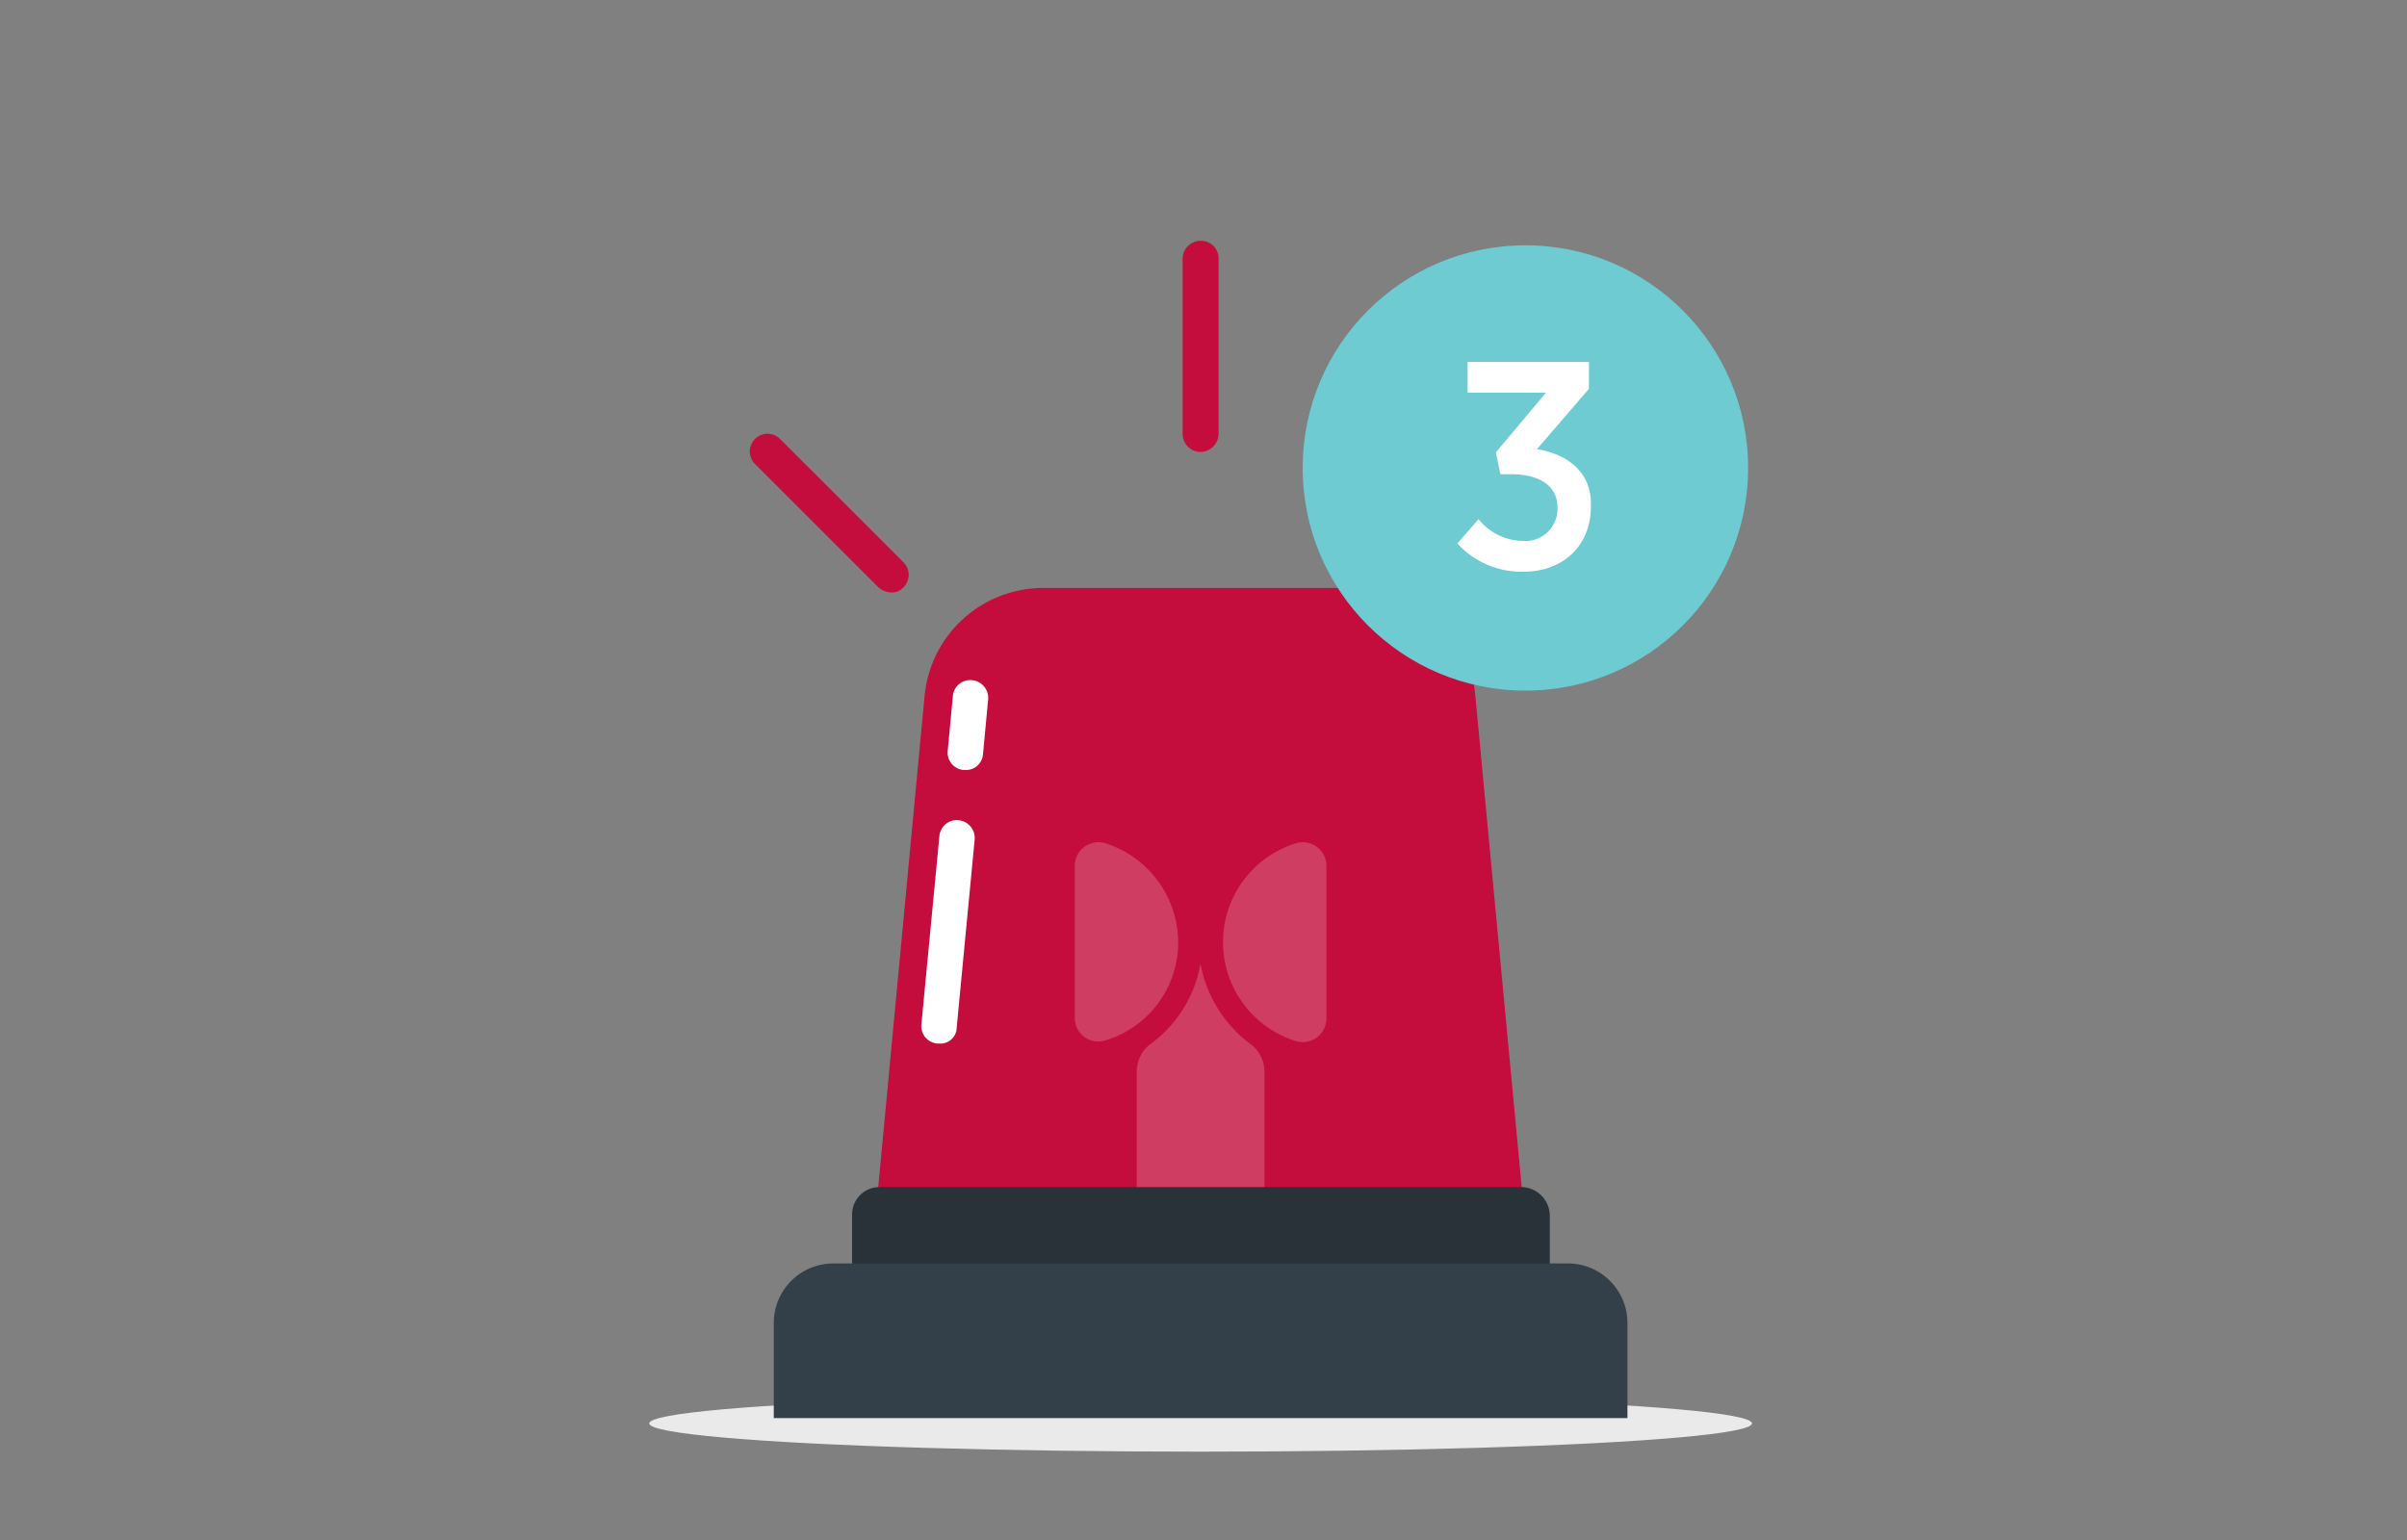 <svg id="Layer_1" data-name="Layer 1" xmlns="http://www.w3.org/2000/svg" viewBox="0 0 375 240"><rect x="0" y="0" width="375" height="240" fill="#808080" stroke="none"/><defs><style>.cls-1{fill:#eaeaea;}.cls-2{fill:#c40d3c;}.cls-3{fill:#fff;}.cls-4{opacity:0.2;}.cls-5{fill:#283238;}.cls-6{fill:#344049;}.cls-7{fill:#6dcbd1;}</style></defs><ellipse class="cls-1" cx="187.05" cy="221.83" rx="85.9" ry="4.4"/><path class="cls-2" d="M211.45,91.63h-48.9a18.57,18.57,0,0,0-18.5,16.8l-7.7,81.6h101.2l-7.7-81.6A18.41,18.41,0,0,0,211.45,91.63Z"/><path class="cls-3" d="M150.45,120h-.3a2.72,2.72,0,0,1-2.5-3l.8-8.5a2.72,2.72,0,0,1,3-2.5,2.78,2.78,0,0,1,2.5,3l-.8,8.5A2.65,2.65,0,0,1,150.45,120Z"/><path class="cls-3" d="M146.35,162.63h-.3a2.72,2.72,0,0,1-2.5-3l2.8-29.3a2.72,2.72,0,0,1,3-2.5,2.78,2.78,0,0,1,2.5,3l-2.8,29.3A2.53,2.53,0,0,1,146.35,162.63Z"/><g class="cls-4"><path class="cls-3" d="M201.85,131.43a16.14,16.14,0,0,0,0,30.8,3.69,3.69,0,0,0,4.8-3.5V135A3.69,3.69,0,0,0,201.85,131.43Z"/><path class="cls-3" d="M183.55,146.83a16.27,16.27,0,0,0-11.3-15.4,3.69,3.69,0,0,0-4.8,3.5v23.7a3.65,3.65,0,0,0,4.8,3.5A15.93,15.93,0,0,0,183.55,146.83Z"/><path class="cls-3" d="M194.85,162.73a20.24,20.24,0,0,1-7.8-12.4H187a19.56,19.56,0,0,1-7.8,12.4,5.4,5.4,0,0,0-2.1,4.2v21H197v-21A5.4,5.4,0,0,0,194.85,162.73Z"/></g><path class="cls-2" d="M138.85,92.33a3.18,3.18,0,0,1-2-.8l-19.3-19.3a2.76,2.76,0,0,1,3.9-3.9l19.3,19.3a2.72,2.72,0,0,1,0,3.9A2.36,2.36,0,0,1,138.85,92.33Z"/><path class="cls-2" d="M235.25,92.33a3.18,3.18,0,0,1-2-.8,2.72,2.72,0,0,1,0-3.9l19.3-19.3a2.76,2.76,0,0,1,3.9,3.9l-19.3,19.3A2.36,2.36,0,0,1,235.25,92.33Z"/><path class="cls-2" d="M187.05,70.43a2.8,2.8,0,0,1-2.8-2.8V40.33a2.8,2.8,0,0,1,2.8-2.8,2.73,2.73,0,0,1,2.8,2.8v27.3A2.86,2.86,0,0,1,187.05,70.43Z"/><path class="cls-5" d="M237.05,185h-100a4.27,4.27,0,0,0-4.3,4.3v12.1h108.7v-12.1A4.49,4.49,0,0,0,237.05,185Z"/><path class="cls-6" d="M253.55,221h-133v-14.8a9.28,9.28,0,0,1,9.3-9.3h114.4a9.28,9.28,0,0,1,9.3,9.3V221Z"/><circle class="cls-7" cx="237.65" cy="72.93" r="34.7"/><path class="cls-3" d="M239.45,70l8.1-9.4v-4.2h-18.9v4.8h12.2l-7.8,9.3.7,3.4h1.6c4.5,0,7.3,1.8,7.3,5.2v.1a5,5,0,0,1-5.3,5.1,9,9,0,0,1-7-3.4l-3.3,3.8a13.56,13.56,0,0,0,10.3,4.4c6.2,0,10.5-4.1,10.5-10.1v-.1C248.05,73.43,244,70.73,239.45,70Z"/></svg>